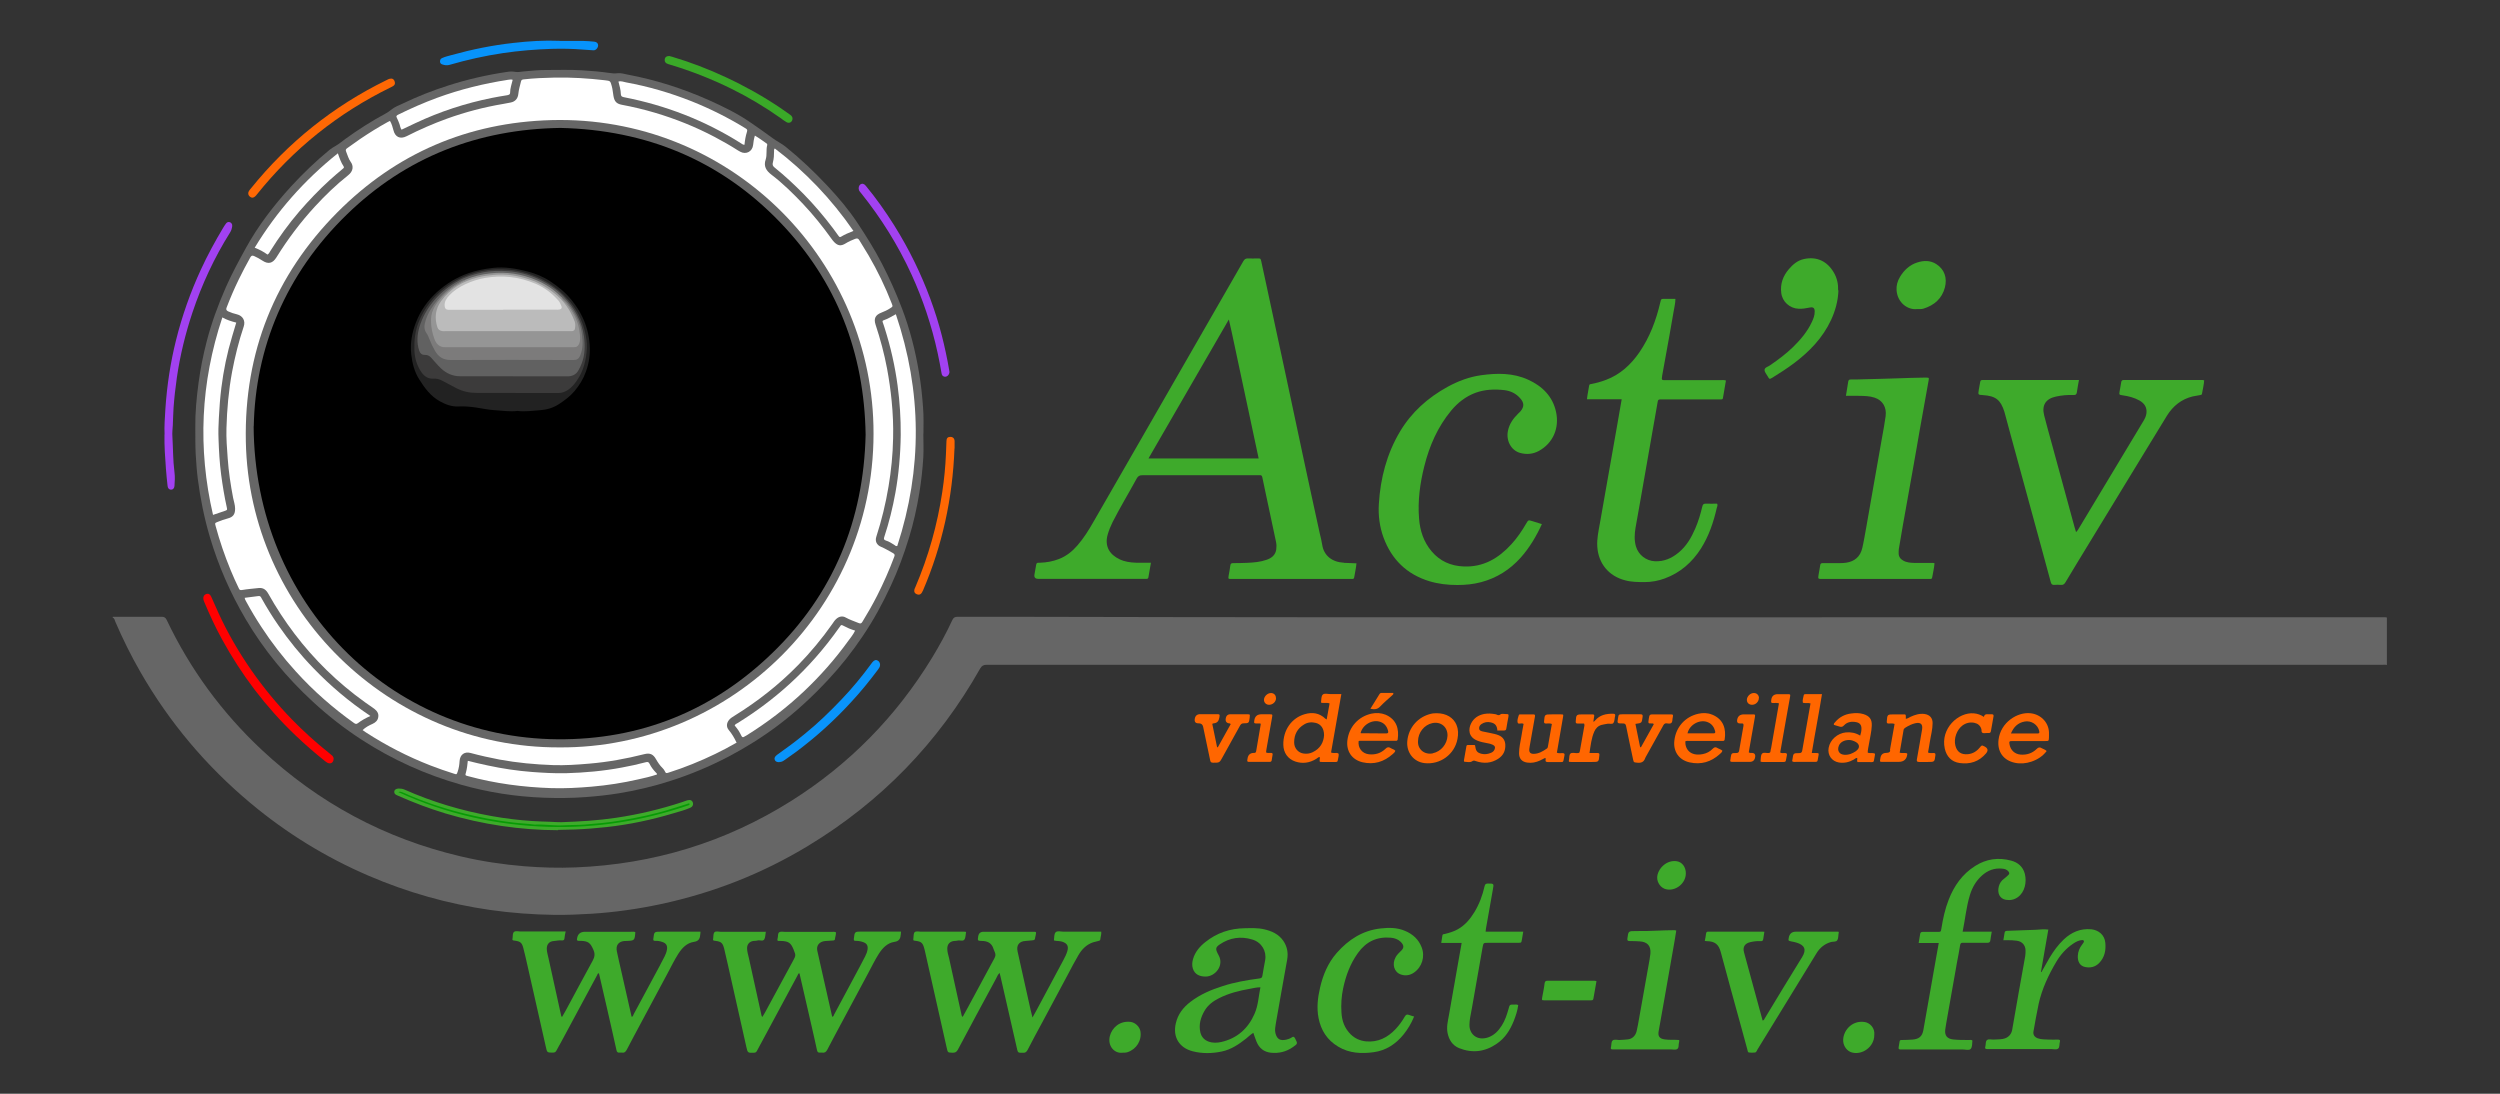 <?xml version="1.0" encoding="UTF-8"?>
<svg id="Calque_3" data-name="Calque 3" xmlns="http://www.w3.org/2000/svg" viewBox="0 0 240 105">
  <rect x="0" y="0" width="240" height="105" fill="#333333" stroke="none"/>
  <defs>
    <style>
      .cls-1 {
        fill: #fff;
      }

      .cls-2 {
        fill: #3c3b3b;
      }

      .cls-3 {
        fill: #f60;
      }

      .cls-4 {
        fill: #222;
      }

      .cls-5 {
        fill: #959595;
      }

      .cls-6 {
        fill: #3eaa2b;
      }

      .cls-7 {
        fill: #3aa928;
      }

      .cls-8 {
        fill: #ff6803;
      }

      .cls-9 {
        fill: #ff6601;
      }

      .cls-10 {
        fill: #7c7b7b;
      }

      .cls-11 {
        fill: #616161;
      }

      .cls-12 {
        fill: #0793fb;
      }

      .cls-13 {
        fill: #bbb;
      }

      .cls-14 {
        fill: #079b05;
      }

      .cls-15 {
        fill: #ff6701;
      }

      .cls-16 {
        fill: #ff6804;
      }

      .cls-17 {
        fill: #a241f1;
      }

      .cls-18 {
        fill: #666;
      }

      .cls-19 {
        fill: red;
      }

      .cls-20 {
        fill: #0994fb;
      }

      .cls-21 {
        fill: #e3e3e3;
      }
    </style>
  </defs>
  <path class="cls-18" d="M10.84,59.21c1.56,0,3.11,0,4.67,0,.25,0,.38,.07,.49,.3,2.25,4.73,5.29,8.88,9.11,12.46,5.47,5.12,11.85,8.54,19.15,10.25,2,.47,4.02,.77,6.07,.94,1.64,.13,3.29,.18,4.93,.11,7.45-.3,14.36-2.4,20.68-6.37,5.59-3.52,10.1-8.12,13.54-13.76,.71-1.17,1.37-2.37,1.94-3.61,.11-.24,.25-.32,.51-.32,1.39,.01,2.79,0,4.18,0,44.17,.11,88.34,.02,132.5,.05,.18,0,.35-.02,.53,.02v4.56c-.14-.04-.28-.02-.42-.02-44.67,0-89.33,0-134,0-.3,0-.47,.09-.62,.35-4.02,7.12-9.53,12.8-16.52,17.03-4.39,2.66-9.1,4.51-14.12,5.59-2.21,.47-4.43,.79-6.68,.93-1.16,.07-2.33,.12-3.49,.11-2.1-.03-4.2-.18-6.28-.48-4.03-.58-7.91-1.68-11.65-3.29-4.11-1.77-7.88-4.09-11.31-6.96-4.26-3.56-7.78-7.74-10.55-12.55-.91-1.58-1.72-3.21-2.44-4.89-.06-.13-.06-.31-.24-.36v-.08Z"/>
  <path class="cls-6" d="M92.74,89.48c-.05,.26-.03,.54-.16,.72-.14,.2-.45,.03-.67,.1-.09,.03-.2,.02-.3,.03-.44,.05-.68,.32-.67,.76,0,.31,.1,.6,.17,.89,.4,1.84,.81,3.67,1.21,5.5,.01,.05,.03,.1,.1,.14,.17-.32,.35-.63,.52-.95,.84-1.56,1.67-3.11,2.52-4.67,.11-.19,.14-.37,.05-.57-.05-.11-.1-.23-.14-.35-.16-.54-.56-.74-1.09-.75-.44-.01-.44-.02-.37-.45q.07-.43,.51-.43c1.58,0,3.17,0,4.75,0,.32,0,.32,0,.26,.31-.01,.06-.03,.12-.04,.18-.05,.31-.05,.31-.37,.34-.19,.02-.37,.04-.56,.05-.62,.03-.91,.41-.77,1.02,.42,1.88,.84,3.77,1.26,5.65,.05,.2,.1,.41,.17,.68,.16-.28,.29-.51,.41-.74,.85-1.59,1.71-3.18,2.56-4.78,.15-.28,.29-.56,.38-.87,.13-.48-.02-.73-.5-.89-.26-.08-.52-.05-.77-.11-.01-.03-.02-.04-.02-.05,.04-.26,0-.58,.17-.75,.17-.16,.48-.05,.74-.05,1.2,0,2.41,0,3.63,0,.03,.26-.07,.5-.09,.74-.01,.11-.09,.13-.18,.15-.17,.04-.35,.08-.51,.13-.65,.22-1.09,.68-1.42,1.25-.34,.58-.65,1.17-.96,1.76-.82,1.52-1.64,3.05-2.45,4.58-.49,.91-.99,1.82-1.46,2.74-.11,.21-.24,.3-.47,.27-.06,0-.13,0-.19,0-.2,.02-.28-.05-.33-.26-.53-2.34-1.06-4.67-1.6-7.01-.03-.12-.06-.24-.1-.39-.17,.16-.25,.37-.34,.55-1.23,2.27-2.45,4.53-3.66,6.81-.13,.24-.27,.31-.53,.3-.44-.02-.44,0-.54-.45-.7-3.12-1.41-6.25-2.11-9.37-.02-.07-.04-.15-.06-.22-.13-.5-.3-.64-.81-.7-.26-.03-.25-.03-.22-.29,.03-.19,0-.43,.12-.54,.14-.13,.39-.05,.58-.05,1.32,0,2.63,0,3.95,0,.14,0,.28-.02,.44,.04Z"/>
  <path class="cls-6" d="M54.3,89.44c-.05,.24-.1,.44-.11,.64-.02,.17-.1,.21-.25,.2-.27-.03-.53,.04-.79,.06-.42,.03-.66,.31-.66,.73,0,.32,.11,.62,.17,.93,.4,1.84,.81,3.67,1.21,5.5,0,.03,.03,.06,.08,.14,.12-.21,.24-.4,.34-.59,.87-1.61,1.73-3.23,2.61-4.83,.19-.35,.24-.65,.07-1.03-.3-.69-.5-.85-1.25-.87-.06,0-.13,0-.19,0-.11,0-.16-.07-.14-.17,0-.02,0-.05,.01-.07q.1-.63,.76-.63c1.47,0,2.94,0,4.41,0,.14,0,.28-.03,.41,.03,0,.02,.01,.03,.01,.04-.06,.76-.08,.78-.82,.81-.09,0-.18,0-.27,.01-.55,.07-.8,.43-.68,1,.13,.63,.28,1.26,.42,1.88,.32,1.43,.64,2.85,.97,4.28,0,.04,.02,.07,.03,.11,.14-.01,.14-.14,.18-.22,.83-1.53,1.65-3.07,2.48-4.61,.17-.31,.33-.63,.49-.94,.1-.2,.19-.41,.23-.64,.08-.4-.05-.64-.43-.77-.23-.08-.47-.12-.71-.11-.15,0-.18-.05-.16-.2,.08-.68,.07-.68,.76-.68h3.77c0,.09-.01,.16-.02,.23-.03,.4-.12,.68-.62,.75-.67,.1-1.13,.58-1.49,1.14-.39,.61-.7,1.26-1.04,1.89-.83,1.53-1.65,3.07-2.47,4.61-.48,.9-.97,1.8-1.44,2.71-.12,.23-.25,.32-.5,.28-.06-.01-.13,0-.19,0-.18,.02-.26-.05-.3-.24-.29-1.33-.6-2.66-.9-3.98-.26-1.13-.52-2.26-.78-3.39-.13-.02-.13,.1-.17,.16-1.16,2.16-2.32,4.32-3.48,6.47-.14,.26-.29,.5-.42,.76-.08,.15-.16,.22-.34,.22-.56,0-.57,.01-.69-.55-.6-2.66-1.2-5.31-1.8-7.97-.11-.5-.23-1.01-.36-1.51-.13-.52-.29-.65-.83-.72-.24-.03-.24-.03-.2-.27,.03-.2-.01-.45,.14-.57,.15-.12,.39-.04,.59-.04,1.32,0,2.63,0,3.95,0h.42Z"/>
  <path class="cls-6" d="M73.52,89.44c-.05,.28-.04,.55-.15,.74-.14,.23-.44,.03-.67,.11-.12,.04-.25,.02-.37,.04-.38,.06-.61,.31-.61,.7,0,.32,.1,.62,.17,.93,.4,1.85,.81,3.69,1.22,5.54,0,.03,.03,.06,.07,.13,.25-.37,.43-.75,.63-1.11,.77-1.42,1.54-2.84,2.31-4.26,.29-.53,.29-.53,.07-1.09-.26-.66-.49-.82-1.23-.84-.08,0-.15,0-.23,0-.07,0-.11-.06-.1-.13,0-.05,.02-.1,.03-.15,.05-.19-.01-.46,.16-.56,.14-.09,.37-.03,.56-.03,1.48,0,2.96,0,4.45,0,.14,0,.28-.03,.42,.04,.02,.22-.07,.42-.09,.63,0,.12-.09,.16-.21,.16-.25,.01-.5,.03-.75,.05-.54,.06-.85,.42-.74,.93,.47,2.12,.95,4.23,1.43,6.34,.14-.02,.15-.14,.19-.22,.83-1.53,1.65-3.07,2.47-4.61,.17-.32,.34-.65,.51-.98,.11-.21,.2-.44,.23-.68,.04-.33-.07-.54-.38-.66-.25-.1-.51-.14-.78-.14-.15,0-.17-.05-.16-.21,.08-.67,.07-.68,.76-.68h3.77c0,.09-.01,.17-.02,.24-.03,.4-.13,.68-.62,.75-.67,.1-1.13,.58-1.49,1.14-.39,.61-.7,1.26-1.04,1.89-.83,1.53-1.65,3.07-2.47,4.61-.48,.9-.97,1.8-1.44,2.71-.12,.23-.26,.32-.5,.28-.06,0-.13,0-.19,0-.19,.02-.26-.06-.3-.24-.16-.78-.35-1.55-.52-2.32-.39-1.68-.77-3.37-1.16-5.05-.13-.01-.13,.1-.17,.17-1.16,2.16-2.32,4.32-3.48,6.47-.14,.27-.3,.53-.43,.8-.07,.13-.15,.18-.29,.18-.59,.02-.6,.03-.73-.55-.6-2.66-1.2-5.31-1.79-7.97-.11-.49-.22-.98-.34-1.47-.14-.55-.29-.68-.85-.75-.24-.03-.24-.03-.2-.27,.03-.2-.01-.45,.14-.57,.13-.11,.37-.03,.56-.03,1.33,0,2.66,0,3.99,0,.13,0,.25,0,.42,0Z"/>
  <path class="cls-6" d="M188.4,89.44h2.81c-.05,.28-.1,.54-.13,.8-.02,.21-.11,.27-.32,.27-.7-.01-1.39,0-2.09,0-.08,0-.15,0-.23,0-.17-.02-.24,.05-.27,.23-.08,.54-.19,1.07-.29,1.6-.35,1.96-.7,3.92-1.04,5.88-.04,.21-.07,.42-.1,.64-.06,.57,.2,.87,.78,.93,.49,.05,.98,.05,1.48,.05,.11,0,.23-.03,.33,.03,0,.02,.02,.03,.02,.04-.03,.27,0,.61-.17,.79-.16,.16-.48,.05-.73,.05-1.91,0-3.82,0-5.73,0-.09,0-.18,0-.27,0-.15,0-.21-.06-.18-.21,.03-.19,.06-.37,.09-.56,.02-.14,.12-.14,.22-.14,.34,0,.68-.02,1.02-.04,.62-.05,.93-.3,1.04-.9,.43-2.42,.86-4.84,1.28-7.25,.06-.36,.13-.72,.2-1.12h-1.93c.05-.3,.1-.57,.14-.84,.02-.18,.1-.23,.27-.23,.47,0,.94,0,1.41,0,.3,0,.31,0,.36-.3,.15-.95,.35-1.88,.7-2.78,.52-1.34,1.31-2.47,2.55-3.25,1.07-.68,2.24-.84,3.45-.51,.65,.17,1.13,.58,1.31,1.25,.21,.82,0,1.78-.67,2.26-.35,.25-.74,.32-1.15,.25-.57-.1-.85-.62-.67-1.3,.08-.3,.25-.55,.51-.73,.14-.1,.27-.23,.4-.35,.12-.1,.11-.21,.02-.33-.15-.2-.37-.26-.6-.28-.75-.08-1.39,.16-1.95,.66-.57,.51-.94,1.15-1.16,1.88-.35,1.14-.45,2.32-.7,3.53Z"/>
  <path class="cls-6" d="M192.32,90.28c.05-.28,.09-.5,.12-.73,.02-.14,.09-.18,.23-.19,.92-.03,1.84-.06,2.76-.1,.39-.02,.78-.08,1.21-.02-.24,1.36-.48,2.72-.71,4.07,.02,0,.04,0,.05,.01,.27-.47,.52-.94,.8-1.41,.38-.63,.81-1.22,1.35-1.73,.74-.69,1.59-1.06,2.62-.97,.7,.07,1.29,.53,1.36,1.29,.07,.73-.06,1.4-.59,1.95-.38,.39-.87,.49-1.36,.38-.49-.1-.72-.52-.69-1.08,.02-.4,.17-.76,.42-1.08,.04-.05,.07-.11,.11-.15,.05-.06,.08-.14,.04-.21-.04-.07-.13-.07-.2-.06-.31,.03-.58,.18-.83,.35-.67,.45-1.2,1.05-1.61,1.74-.75,1.27-1.37,2.59-1.69,4.03-.19,.88-.34,1.78-.5,2.67-.05,.29,.11,.53,.42,.64,.34,.12,.7,.1,1.05,.12,.29,.02,.58,0,.87,0,.15,0,.25,.03,.2,.21-.07,.22,0,.5-.16,.65-.17,.14-.44,.05-.66,.05-1.96,0-3.93,0-5.89,0-.09,0-.18,0-.27,0-.17,0-.24-.06-.18-.23,.07-.21-.01-.5,.17-.64,.16-.12,.42-.03,.63-.04,.29-.02,.58-.01,.87-.06,.55-.09,.84-.47,.91-.88,.4-2.36,.83-4.71,1.25-7.07,.03-.2,.04-.4,.03-.6-.03-.49-.36-.82-.84-.88-.31-.04-.63-.06-.94-.05-.1,0-.2,0-.33,0Z"/>
  <path class="cls-6" d="M163.66,90.33c.05-.26,.1-.48,.12-.7,.02-.15,.09-.2,.22-.19,.04,0,.08,0,.11,0,1.7,0,3.39,0,5.09,0,.05,0,.1,0,.18,.01-.04,.24-.08,.47-.11,.7-.02,.16-.1,.21-.25,.2-.34-.02-.68,.02-1.01,.1-.52,.13-.73,.47-.58,.99,.59,2.18,1.19,4.35,1.78,6.53,.14-.01,.16-.13,.21-.21,1.19-1.97,2.38-3.94,3.59-5.89,.44-.71,.23-1.15-.55-1.38-.16-.05-.32-.08-.48-.11-.31-.07-.31-.07-.26-.35q.1-.59,.69-.59h4.08c.06,.08,.02,.14,.01,.2-.03,.21-.02,.46-.12,.62-.11,.18-.39,.12-.59,.17-.62,.17-1.08,.55-1.41,1.09-.98,1.59-1.95,3.19-2.93,4.78-.9,1.48-1.81,2.95-2.72,4.43-.07,.11-.11,.29-.25,.31-.18,.03-.38,.02-.57,0-.14-.02-.13-.17-.16-.27-.19-.68-.37-1.36-.56-2.05-.67-2.44-1.35-4.89-2-7.33-.2-.73-.55-1.03-1.36-1.04-.05,0-.1-.01-.19-.02Z"/>
  <path class="cls-6" d="M142.61,89.44h3.62c-.05,.28-.09,.53-.13,.78-.05,.28-.05,.28-.33,.29-.97,0-1.95,0-2.92,0-.44,0-.44,0-.52,.43-.29,1.65-.58,3.3-.87,4.95-.11,.61-.21,1.22-.33,1.82-.04,.21-.05,.43-.06,.64-.04,.89,.7,1.61,1.79,1.24,.58-.2,.98-.62,1.3-1.12,.32-.49,.5-1.05,.66-1.61,.11-.42,.11-.43,.54-.42,.12,0,.25-.03,.39,.05-.07,.54-.24,1.05-.44,1.55-.35,.86-.83,1.62-1.61,2.15-1.13,.79-2.35,.94-3.63,.43-.63-.26-.96-.78-1.1-1.44-.12-.58,.02-1.13,.12-1.68,.29-1.69,.59-3.37,.89-5.06,.11-.63,.23-1.26,.34-1.92h-1.96c.04-.26,.07-.49,.11-.72,.02-.14,.15-.12,.24-.14,.43-.11,.85-.23,1.24-.45,.69-.39,1.18-.97,1.59-1.64,.47-.77,.78-1.61,.98-2.49,.05-.2,.12-.26,.32-.26,.58,0,.58,0,.48,.55-.22,1.26-.45,2.53-.67,3.79-.01,.08-.02,.17-.03,.29Z"/>
  <path class="cls-6" d="M135.75,97.6c-.26,.64-.6,1.2-1.01,1.71-.74,.92-1.69,1.54-2.86,1.7-1.18,.16-2.35,.11-3.41-.53-1.06-.63-1.66-1.57-1.89-2.75-.19-.98-.08-1.96,.15-2.93,.28-1.22,.76-2.36,1.59-3.31,1.13-1.29,2.5-2.17,4.23-2.36,.79-.09,1.59-.09,2.35,.24,.73,.31,1.28,.81,1.57,1.55,.36,.9,.05,1.91-.73,2.45-.39,.27-.83,.33-1.26,.18-.66-.23-.87-1-.49-1.68,.13-.22,.31-.4,.49-.57,.27-.25,.38-.5-.03-.9-.26-.24-.58-.35-.93-.38-1.34-.12-2.38,.38-3.16,1.47-.74,1.03-1.16,2.17-1.42,3.4-.16,.76-.21,1.53-.16,2.3,.04,.8,.3,1.53,.89,2.11,.41,.4,.9,.61,1.45,.67,1.15,.11,2.07-.35,2.84-1.16,.35-.37,.65-.78,.9-1.22,.1-.17,.2-.24,.4-.16,.15,.06,.31,.1,.51,.16Z"/>
  <path class="cls-6" d="M161.2,99.84c.02,.11,0,.18-.02,.26-.06,.2,.02,.48-.16,.6-.17,.12-.42,.04-.63,.04-1.77,0-3.54,0-5.31,0-.1,0-.2,0-.3,0-.11,0-.16-.06-.14-.17,0-.02,.02-.05,.02-.07,.05-.21,0-.47,.15-.61,.16-.14,.41-.05,.63-.05,.28,0,.55-.04,.83-.06,.42-.04,.74-.34,.85-.8,.09-.39,.16-.79,.23-1.19,.3-1.69,.6-3.37,.9-5.06,.07-.4,.15-.79,.19-1.19,.06-.75-.3-1.13-1.05-1.17-.32-.02-.63-.03-.95-.03-.2,0-.23-.07-.21-.25,.09-.71,.09-.71,.81-.71,.71,0,1.42,0,2.12-.04,.49-.03,.98-.03,1.48-.04,.09,0,.18-.01,.28,.04-.05,.33-.11,.66-.16,.99-.33,1.86-.65,3.72-.98,5.58-.18,1.03-.36,2.06-.55,3.09-.09,.48,.09,.71,.56,.78,.46,.07,.93,.02,1.42,.06Z"/>
  <path class="cls-3" d="M182.36,72.25c.25,.09,.5-.01,.72,.07,0,.03,.02,.06,.02,.08q-.08,.74-.83,.74c-.52,0-1.04,0-1.56,0-.25,0-.25-.01-.21-.26,0-.04,.01-.07,.02-.11q.07-.48,.54-.49t.38-.31c.15-.82,.29-1.64,.44-2.47-.19-.08-.38-.04-.56-.04-.15,0-.2-.05-.19-.2,.05-.68,.05-.68,.73-.68,.28,0,.56,0,.84,0,.26,0,.26,0,.26,.27,0,.05,0,.1,0,.16,.19-.03,.32-.14,.46-.2,.42-.19,.85-.33,1.32-.27,.51,.07,.8,.38,.79,.89,0,.6-.17,1.17-.26,1.76-.05,.35-.12,.7-.18,1.05,.18,.09,.36,.04,.53,.05,.13,0,.2,.03,.18,.2-.08,.66-.07,.66-.74,.66-.28,0-.56,0-.83,0-.2,0-.24-.08-.21-.25,.09-.51,.18-1.02,.27-1.53,.08-.45,.16-.89,.23-1.34,.08-.52-.14-.71-.65-.6-.35,.08-.66,.24-.96,.43-.09,.06-.16,.12-.17,.23-.02,.14-.05,.27-.07,.41-.1,.58-.2,1.16-.3,1.75Z"/>
  <path class="cls-3" d="M146.27,69.5c-.07-.03-.08-.03-.09-.04-.16-.05-.43,.09-.48-.08-.07-.23,.03-.49,.11-.73,.02-.06,.07-.07,.12-.07,.43,0,.86,0,1.29,0,.17,0,.15,.12,.13,.24-.15,.85-.3,1.69-.45,2.54-.03,.19-.07,.37-.09,.56-.03,.3,.11,.45,.41,.45,.49,0,.89-.24,1.28-.51,.07-.05,.09-.12,.1-.19,.12-.72,.25-1.44,.38-2.17-.2-.08-.39-.04-.57-.04-.15,0-.19-.06-.18-.21,.06-.67,.05-.67,.74-.67,.29,0,.58,0,.87,0,.24,0,.26,.01,.21,.27-.14,.81-.28,1.62-.42,2.43-.06,.32-.11,.65-.17,.98,.18,.08,.36,.04,.53,.04,.16,0,.24,.05,.2,.22-.17,.75,.03,.63-.73,.64-.28,0-.56,0-.83,0-.18,0-.3-.03-.25-.25,.01-.04,.02-.1-.04-.15-.16,.08-.33,.17-.5,.25-.39,.18-.79,.26-1.22,.2-.51-.07-.79-.38-.79-.89,0-.55,.13-1.08,.22-1.61,.06-.4,.14-.79,.21-1.19Z"/>
  <path class="cls-3" d="M143.75,70.15c-.03-.48-.2-.7-.63-.8-.32-.08-.63-.02-.9,.16-.16,.11-.24,.26-.22,.45,.03,.19,.19,.22,.33,.26,.37,.08,.74,.14,1.11,.23,.16,.04,.32,.08,.47,.15,.38,.17,.58,.48,.6,.89,.03,.58-.2,1.04-.68,1.35-.67,.44-1.4,.48-2.14,.23-.14-.04-.21-.1-.38,.02-.17,.13-.46,.05-.7,.04-.07,0-.08-.08-.07-.15,.08-.44,.15-.87,.23-1.31,.01-.08,.04-.15,.14-.15,.2,0,.4,0,.61,0,.1,0,.1,.08,.11,.16,.06,.43,.2,.59,.62,.69,.31,.07,.6,.02,.89-.1,.14-.06,.26-.15,.33-.3,.1-.21,.05-.37-.16-.47-.16-.08-.33-.12-.51-.15-.32-.06-.65-.12-.95-.24-.91-.35-.9-1.12-.62-1.67,.26-.51,.7-.79,1.25-.9,.17-.03,.35-.04,.53-.04,.18,0,.35,.04,.53,.06,.17,.01,.3,.2,.51,.02,.11-.09,.34-.03,.52-.03,.26,0,.27,.02,.24,.26-.06,.37-.15,.74-.2,1.12-.02,.17-.1,.2-.25,.2-.19,0-.38,0-.59,0Z"/>
  <path class="cls-3" d="M116.38,69.5c.15,.75,.31,1.49,.46,2.23,.02,0,.05,0,.07,.01,.42-.74,.83-1.49,1.24-2.23-.05-.03-.07-.06-.09-.06q-.46-.03-.39-.47t.5-.41c.52,0,1.04,0,1.56,0,.27,0,.27,0,.24,.28,0,.01,0,.03,0,.04-.07,.53-.07,.54-.6,.55-.19,0-.26,.11-.34,.24-.56,1.01-1.12,2.01-1.67,3.02-.29,.53-.29,.52-.9,.52-.2,0-.26-.07-.29-.26-.22-1.06-.45-2.13-.67-3.19q-.07-.33-.41-.33s-.03,0-.04,0q-.43,0-.35-.45,.08-.43,.52-.43c.53,0,1.06,0,1.59,0,.29,0,.3,.02,.25,.31,0,.04-.02,.07-.03,.11q-.08,.43-.53,.46s-.05,.02-.11,.04Z"/>
  <path class="cls-3" d="M157,69.49c.15,.76,.3,1.5,.45,2.23,.03,0,.05,.01,.08,.02,.41-.74,.83-1.48,1.23-2.21-.04-.09-.1-.08-.14-.08-.4,0-.41,.04-.34-.43,.07-.45,.08-.44,.55-.44,.51,0,1.01,0,1.52,0,.27,0,.28,.02,.24,.28,0,.02-.01,.05-.02,.07-.03,.16,0,.36-.12,.47-.12,.11-.32,.05-.47,.04-.22-.01-.27,.14-.35,.28-.55,.98-1.09,1.97-1.64,2.95-.02,.03-.04,.07-.05,.1-.12,.37-.37,.49-.75,.45-.34-.04-.35-.01-.42-.34-.22-1.05-.45-2.1-.66-3.15-.04-.22-.12-.29-.34-.28-.53,0-.53,0-.44-.52,.06-.35,.06-.35,.43-.36,.57,0,1.14,0,1.71,0,.17,0,.25,.03,.22,.24-.08,.6-.07,.6-.67,.68Z"/>
  <path class="cls-3" d="M190.46,68.81c.05-.24,.22-.26,.41-.24,.11,0,.23,0,.34,0,.13,0,.19,.05,.17,.19-.09,.47-.17,.94-.25,1.42-.02,.13-.08,.2-.23,.19-.06,0-.13,0-.19,0-.14,0-.29,.05-.41-.03-.11-.07-.05-.23-.09-.35-.1-.34-.34-.53-.67-.6-.4-.08-.78,0-1.12,.24-.57,.41-.88,1.28-.7,1.96,.15,.58,.54,.88,1.22,.81,.46-.05,.83-.28,1.12-.64,.19-.23,.19-.23,.44-.11q.52,.26,.15,.69c-.67,.78-1.53,1.05-2.52,.91-.79-.11-1.26-.63-1.43-1.38-.43-1.95,1.31-3.52,2.79-3.39,.35,.03,.66,.14,.98,.35Z"/>
  <path class="cls-6" d="M153.26,94.2c-.1,.56-.2,1.1-.29,1.65-.02,.14-.09,.19-.22,.18-.37,0-.73,0-1.1,0-1.12,0-2.25,0-3.37,0-.27,0-.27,0-.23-.28,.08-.45,.18-.89,.23-1.34,.03-.23,.13-.26,.32-.26,.21,0,.43,0,.64,0,1.2,0,2.4,0,3.6,0,.12,0,.25-.02,.42,.04Z"/>
  <path class="cls-9" d="M152.61,72.29c.27,0,.51,0,.75,0,.15,0,.2,.05,.18,.2-.06,.66-.05,.66-.72,.66-.66,0-1.32,0-1.97,0-.26,0-.27-.01-.22-.25,.04-.19-.01-.45,.15-.57,.14-.1,.37-.03,.56-.03,.28,0,.29,0,.34-.27,.14-.78,.28-1.57,.42-2.35,.01-.06,.02-.12-.03-.22-.19,0-.41,0-.62,0-.15,0-.19-.06-.18-.21,.04-.65,.06-.67,.7-.67,.3,0,.61,0,.91,0,.13,0,.19,.05,.16,.18-.03,.17-.05,.35-.08,.52,.09,0,.12-.06,.16-.1,.46-.55,1.07-.67,1.74-.66,.17,0,.23,.06,.19,.23,0,.02-.01,.05-.02,.07-.04,.2-.03,.43-.14,.58-.12,.17-.38,.04-.57,.08-.18,.04-.38,.06-.56,.11-.34,.09-.57,.32-.71,.64-.28,.64-.35,1.33-.46,2.06Z"/>
  <path class="cls-3" d="M169.01,73.11c0-.07,0-.1,.01-.14,.03-.21,0-.47,.14-.62,.13-.15,.38-.05,.58-.06,.13,0,.22-.03,.23-.18,0-.1,.04-.2,.06-.3,.25-1.43,.5-2.86,.75-4.29-.2-.06-.39-.03-.58-.03-.13,0-.19-.04-.17-.18,0-.04,0-.08,.01-.11q.06-.56,.63-.56c.3,0,.61,0,.91,0,.3,0,.31,.01,.26,.29-.13,.75-.27,1.49-.4,2.24-.18,1.02-.36,2.04-.54,3.07,.14,.09,.3,.05,.44,.05,.16,0,.24,.05,.2,.22-.17,.74,.04,.63-.73,.64-.47,0-.94,0-1.4,0-.12,0-.25,.02-.4-.04Z"/>
  <path class="cls-3" d="M173.94,72.29c.17,0,.3,0,.42,0,.23,0,.26,.02,.22,.23-.16,.7,.05,.62-.7,.62-.48,0-.96,0-1.44,0-.12,0-.25,.03-.37-.04-.04-.08,0-.15,.01-.22,.08-.57,.08-.58,.64-.58,.21,0,.27-.09,.3-.28,.26-1.49,.53-2.98,.79-4.49-.24-.08-.48,0-.73-.06-.07-.26,.04-.49,.08-.73,.01-.1,.11-.1,.18-.1,.5,0,1.01,0,1.57,0-.3,1.89-.67,3.75-.98,5.65Z"/>
  <path class="cls-6" d="M107.76,101.06c-.78,.1-1.46-.66-1.21-1.61,.19-.74,.9-1.47,1.97-1.35,.45,.05,.88,.45,.96,.9,.15,.88-.38,1.73-1.24,2.01-.16,.05-.32,.05-.49,.05Z"/>
  <path class="cls-6" d="M179.93,99.38c0,1.08-1.11,1.93-2.14,1.66-.45-.12-.8-.57-.84-1.06-.08-.96,.8-2.08,2.09-1.86,.46,.08,.98,.56,.89,1.26Z"/>
  <path class="cls-15" d="M121,69.45c-.14,0-.28,0-.43,0-.13,0-.2-.04-.17-.18,0-.02,0-.05,.01-.08q.07-.62,.69-.62c.25,0,.51,0,.76,0,.3,0,.31,.01,.26,.29-.18,1.02-.36,2.04-.54,3.06-.02,.1-.02,.2-.04,.31,.16,.09,.32,.04,.48,.05,.11,0,.17,.05,.15,.16-.03,.19-.06,.37-.09,.56-.02,.11-.1,.14-.19,.14-.67,0-1.34,0-2.01,0-.11,0-.16-.05-.14-.17,.01-.06,.02-.12,.03-.19q.09-.48,.57-.5c.11,0,.22,.01,.25-.16,.14-.86,.3-1.72,.44-2.58,0-.02-.01-.04-.03-.1Z"/>
  <path class="cls-9" d="M167.89,72.23c.11,.07,.19,.05,.27,.05q.41,0,.33,.43t-.52,.43c-.52,0-1.04,0-1.55,0-.35,0-.35,0-.28-.36,0-.01,0-.02,0-.04,.08-.44,.08-.45,.53-.45,.19,0,.26-.06,.29-.24,.13-.78,.27-1.57,.41-2.35,.03-.17,0-.27-.2-.25-.05,0-.1,0-.15,0q-.29,0-.26-.3,.07-.57,.66-.57c.28,0,.56,0,.83,0,.25,0,.26,.02,.22,.27-.18,1.01-.36,2.01-.53,3.02-.02,.12-.04,.25-.06,.37Z"/>
  <path class="cls-6" d="M161.84,83.85c0,.95-.97,1.73-1.89,1.52-.5-.11-.88-.63-.86-1.15,.03-.76,.84-1.7,1.89-1.54,.51,.08,.87,.57,.86,1.17Z"/>
  <path class="cls-8" d="M131.56,68.04c.31-.49,.58-.94,.86-1.39,.05-.08,.11-.13,.21-.13,.37,0,.75,0,1.12,0,.05,.14-.05,.18-.11,.24-.38,.35-.78,.68-1.14,1.06-.26,.28-.55,.31-.95,.22Z"/>
  <path class="cls-8" d="M122.5,67.02c0,.35-.31,.64-.67,.64-.29,0-.5-.22-.49-.5,.02-.33,.36-.64,.69-.63,.28,.01,.47,.22,.46,.49Z"/>
  <path class="cls-8" d="M168.85,67.01c0,.35-.3,.65-.65,.65-.3,0-.51-.2-.5-.49,.01-.33,.34-.65,.68-.64,.28,0,.48,.21,.48,.48Z"/>
  <path class="cls-18" d="M88.64,41.63c0,.75,.04,1.49,0,2.24-.07,1.14-.19,2.28-.38,3.42-.24,1.47-.56,2.92-1,4.35-.48,1.56-1.04,3.09-1.73,4.57-.78,1.69-1.67,3.32-2.71,4.86-1,1.49-2.11,2.9-3.34,4.21-1.49,1.6-3.08,3.07-4.82,4.38-1.49,1.12-3.06,2.1-4.71,2.97-1.82,.95-3.7,1.74-5.66,2.36-1.6,.51-3.24,.9-4.9,1.17-1.05,.17-2.1,.28-3.16,.36-1.34,.1-2.68,.11-4.02,.06-2.7-.1-5.35-.51-7.95-1.25-3.39-.96-6.57-2.39-9.53-4.31-1.67-1.08-3.23-2.3-4.69-3.65-2.54-2.34-4.71-4.97-6.46-7.94-1.46-2.48-2.61-5.1-3.43-7.87-.54-1.83-.92-3.69-1.16-5.58-.1-.77-.15-1.56-.2-2.34-.05-.86-.03-1.72-.04-2.58-.02-1.44,.12-2.87,.31-4.3,.18-1.34,.44-2.66,.78-3.97,.46-1.79,1.1-3.52,1.84-5.21,.57-1.3,1.25-2.54,1.93-3.78,1.19-2.16,2.68-4.09,4.34-5.91,1.15-1.25,2.37-2.42,3.68-3.5,.19-.15,.39-.27,.6-.39,.33-.19,.62-.44,.92-.66,1.23-.89,2.51-1.71,3.85-2.43,.21-.11,.4-.25,.59-.4,.3-.25,.68-.38,1.03-.55,1.44-.69,2.92-1.28,4.44-1.76,1.84-.59,3.73-1.02,5.64-1.3,.25-.04,.5-.05,.76,0,.26,.05,.53-.02,.79-.04,.72-.07,1.43-.14,2.15-.14,1.16,0,2.33-.04,3.49,.03,.87,.05,1.74,.13,2.6,.25,.26,.04,.52,.07,.79,.03,.33-.04,.65,.07,.97,.13,2.72,.51,5.33,1.35,7.86,2.48,1.36,.61,2.71,1.27,3.94,2.12,.71,.49,1.43,.99,2.13,1.51,.39,.29,.84,.5,1.23,.81,1.45,1.17,2.8,2.45,4.07,3.81,1.03,1.1,2,2.25,2.83,3.5,.84,1.27,1.66,2.57,2.36,3.93,.72,1.39,1.36,2.82,1.92,4.29,.76,1.99,1.28,4.04,1.63,6.13,.19,1.11,.31,2.22,.39,3.34,.07,.86,.05,1.72,.04,2.58Z"/>
  <path class="cls-6" d="M199.58,36.48c-.08,.44-.15,.81-.2,1.18-.03,.21-.12,.27-.32,.26-.57-.02-1.14,.03-1.69,.15-.98,.21-1.38,.83-1.13,1.81,.22,.89,.48,1.78,.72,2.67,.73,2.68,1.46,5.35,2.19,8.03,.04,.16,.09,.31,.15,.5,.14-.12,.21-.26,.29-.39,2.07-3.43,4.13-6.86,6.19-10.29,.14-.23,.25-.47,.28-.74,.06-.56-.2-.94-.67-1.21-.5-.28-1.05-.42-1.62-.5-.33-.05-.34-.05-.29-.37,.05-.29,.11-.57,.15-.86,.02-.17,.09-.25,.27-.24,.05,0,.1,0,.15,0,2.41,0,4.81,0,7.22,0,.1,0,.2-.02,.33,.04-.03,.42-.13,.85-.21,1.28-.02,.12-.11,.11-.2,.13-.24,.04-.47,.08-.71,.13-1.07,.27-1.87,.91-2.45,1.84-.78,1.26-1.54,2.52-2.31,3.78-1.75,2.87-3.5,5.74-5.25,8.61-.73,1.2-1.46,2.39-2.18,3.6-.11,.19-.23,.28-.45,.26-.2-.02-.41-.02-.61,0-.23,.02-.31-.08-.36-.28-.3-1.13-.61-2.26-.92-3.39-.98-3.58-1.96-7.15-2.93-10.73-.2-.72-.39-1.44-.58-2.15,0-.02-.01-.05-.02-.07-.36-1.14-.83-1.52-2.05-1.6-.48-.03-.48-.02-.41-.49,.04-.26,.1-.52,.14-.78,.02-.12,.08-.18,.2-.18,.08,0,.15,0,.23,0,2.89,0,5.77,0,8.66,0h.41Z"/>
  <path class="cls-6" d="M155.67,38.33h-3.32c.04-.47,.15-.89,.21-1.32,.02-.14,.13-.13,.23-.15,.47-.09,.93-.22,1.38-.39,1.36-.51,2.38-1.45,3.2-2.63,1.01-1.47,1.62-3.1,2.02-4.82,.08-.33,.08-.33,.41-.33,.34,0,.68,0,1.04,0,0,.45-.12,.85-.18,1.26-.25,1.5-.53,3-.8,4.5-.1,.53-.2,1.07-.29,1.6-.01,.07-.02,.15-.03,.23-.02,.13,.02,.22,.18,.21,.09,0,.18,0,.27,0,1.75,0,3.49,0,5.24,0,.14,0,.28-.02,.46,.04-.1,.56-.2,1.12-.29,1.69-.02,.1-.07,.12-.16,.12-.1,0-.2,0-.3,0-1.79,0-3.57,0-5.36,0-.41,0-.41,0-.47,.39-.27,1.54-.54,3.08-.81,4.61-.29,1.64-.57,3.28-.86,4.91-.14,.81-.29,1.61-.43,2.42-.1,.6-.13,1.2,.04,1.79,.24,.81,.97,1.38,1.82,1.42,.87,.04,1.6-.28,2.26-.82,.76-.62,1.23-1.43,1.61-2.31,.3-.69,.51-1.4,.68-2.12,.05-.22,.14-.29,.36-.28,.35,.02,.71,0,1.06,0,.09,.16,0,.29-.03,.41-.31,1.37-.76,2.7-1.52,3.9-.85,1.33-1.98,2.32-3.47,2.87-.62,.23-1.26,.35-1.93,.35-.63,0-1.26,0-1.88-.17-1.57-.4-2.57-1.62-2.67-3.23-.05-.77,.12-1.51,.25-2.25,.24-1.4,.5-2.8,.74-4.2,.29-1.62,.57-3.25,.86-4.87,.16-.93,.32-1.86,.49-2.82Z"/>
  <path class="cls-6" d="M148.03,50.29c-.55,1.21-1.19,2.28-2.04,3.24-1.04,1.16-2.3,1.96-3.81,2.36-.75,.2-1.51,.27-2.29,.27-.9,0-1.79-.1-2.66-.36-2.17-.66-3.63-2.08-4.41-4.19-.38-1.04-.52-2.14-.45-3.24,.15-2.46,.76-4.81,2.03-6.94,1.11-1.86,2.67-3.25,4.56-4.29,1.02-.56,2.09-.96,3.24-1.12,1.53-.21,3.06-.23,4.5,.43,1.35,.61,2.36,1.6,2.68,3.09,.34,1.57-.3,3.01-1.65,3.75-.57,.31-1.18,.36-1.8,.19-.86-.24-1.36-1.17-1.17-2.11,.13-.67,.51-1.2,.99-1.67,.08-.08,.17-.15,.24-.24,.34-.43,.33-.79-.04-1.21-.41-.48-.94-.73-1.55-.8-.92-.1-1.84-.07-2.73,.25-.95,.35-1.72,.95-2.36,1.72-1.29,1.56-2.08,3.36-2.57,5.31-.42,1.66-.65,3.35-.51,5.06,.09,1.16,.44,2.23,1.2,3.13,.8,.95,1.84,1.41,3.08,1.46,1.91,.08,3.35-.79,4.58-2.13,.56-.61,1.02-1.29,1.43-2,.2-.34,.2-.34,.59-.22,.29,.09,.58,.18,.9,.28Z"/>
  <path class="cls-6" d="M185.71,54.1c-.03,.44-.15,.88-.22,1.33-.02,.1-.06,.16-.18,.15-.08,0-.15,0-.23,0-3.38,0-6.76,0-10.14,0-.41,0-.42,0-.36-.39,.05-.31,.12-.62,.16-.93,.02-.17,.1-.2,.25-.2,.51,0,1.01,0,1.52,0,.24,0,.48,0,.72-.04,.82-.12,1.36-.59,1.55-1.41,.15-.64,.25-1.29,.37-1.93,.22-1.22,.42-2.43,.64-3.65,.29-1.66,.59-3.32,.88-4.99,.12-.69,.26-1.39,.35-2.09,.11-.85-.28-1.52-1.07-1.78-.49-.16-1-.16-1.5-.17-.4-.01-.81,0-1.24,0,.08-.48,.15-.92,.22-1.37,.02-.14,.1-.21,.26-.2,.4,0,.81,0,1.21-.02,1.09-.04,2.17-.04,3.26-.09,.85-.03,1.69-.06,2.54-.07,.08,0,.15,0,.23,0,.25,0,.26,.02,.22,.26-.29,1.64-.59,3.27-.88,4.91-.21,1.2-.41,2.41-.63,3.61-.32,1.81-.65,3.62-.97,5.43-.13,.74-.26,1.49-.38,2.23-.02,.14-.02,.28-.02,.42,0,.32,.16,.55,.43,.7,.34,.2,.72,.22,1.1,.23,.53,0,1.06,0,1.6,0,.1,0,.2-.02,.32,.04Z"/>
  <path class="cls-6" d="M176.49,27.88c-.04,1-.29,1.94-.71,2.84-.8,1.72-2.07,3.03-3.57,4.16-.66,.49-1.35,.94-2.05,1.37-.28,.17-.3,.17-.46-.12-.12-.21-.32-.43-.3-.64,.02-.22,.35-.29,.54-.43,.77-.53,1.52-1.09,2.19-1.74,.72-.71,1.38-1.48,1.81-2.41,.15-.32,.28-.65,.27-1.01,0-.32-.13-.44-.45-.38-.36,.07-.72,.14-1.09,.12-.85-.03-1.57-.67-1.67-1.52-.11-.87,.17-1.62,.72-2.27,.39-.46,.85-.85,1.45-.98,1.21-.27,2.23,.18,2.88,1.3,.31,.53,.43,1.1,.41,1.71Z"/>
  <path class="cls-17" d="M15.8,41.71c-.04-.8,.03-1.65,.08-2.49,.15-2.22,.48-4.41,1.02-6.57,.58-2.33,1.38-4.59,2.39-6.78,.63-1.37,1.35-2.69,2.12-3.98,.08-.14,.18-.28,.27-.41,.09-.13,.22-.21,.39-.15,.16,.06,.25,.21,.22,.4-.03,.21-.09,.42-.21,.6-1.51,2.41-2.7,4.97-3.6,7.66-.68,2.04-1.19,4.12-1.5,6.25-.14,.97-.25,1.95-.32,2.93-.04,.56-.04,1.11-.07,1.66-.02,.35-.07,.71-.04,1.06,.07,1.14,.05,2.29,.2,3.44,.06,.44,.03,.88,0,1.33-.02,.22-.15,.35-.33,.35-.17,0-.31-.13-.33-.35-.06-.55-.12-1.1-.16-1.66-.08-1.08-.16-2.16-.14-3.3Z"/>
  <path class="cls-6" d="M53.58,79.7c-3.61-.01-7.25-.54-10.82-1.61-1.59-.48-3.13-1.07-4.64-1.74-.17-.07-.29-.17-.27-.36,.01-.17,.16-.27,.39-.29,.2,0,.39,.01,.59,.1,2.68,1.19,5.47,2.02,8.35,2.54,1.3,.23,2.62,.4,3.94,.48,.57,.04,1.13,.05,1.7,.07,.35,.01,.7,.05,1.06,.04,1.75-.06,3.5-.16,5.24-.42,2.18-.32,4.31-.83,6.4-1.52,.16-.05,.31-.12,.46-.16,.28-.08,.46,0,.53,.21,.07,.21-.02,.41-.26,.51-.5,.22-1.03,.36-1.55,.51-2.12,.64-4.28,1.1-6.48,1.34-1,.11-2.01,.19-3.02,.23-.51,.02-1.01,.03-1.63,.04Z"/>
  <path class="cls-19" d="M32.02,72.88c0,.32-.28,.5-.58,.35-.11-.06-.21-.14-.31-.22-.96-.77-1.88-1.57-2.77-2.42-2.84-2.71-5.18-5.8-7.06-9.24-.63-1.15-1.18-2.34-1.69-3.56-.04-.09-.07-.19-.09-.29-.03-.24,.09-.42,.29-.48,.2-.06,.36,.02,.47,.27,.24,.53,.47,1.06,.71,1.59,.88,1.91,1.93,3.72,3.13,5.45,1.17,1.68,2.47,3.26,3.9,4.73,1.1,1.13,2.27,2.19,3.51,3.18,.12,.09,.23,.19,.35,.29,.1,.09,.15,.2,.15,.33Z"/>
  <path class="cls-6" d="M184.04,29.67c-.87,.11-1.89-.59-1.97-1.82-.03-.44,.09-.88,.33-1.27,.39-.65,.93-1.15,1.65-1.38,.62-.2,1.25-.22,1.83,.15,.81,.52,1.06,1.35,.83,2.25-.28,1.06-1.02,1.71-2.06,2.03-.2,.06-.4,.04-.6,.04Z"/>
  <path class="cls-17" d="M91.15,35.68c0,.31-.25,.53-.49,.48-.17-.04-.24-.15-.27-.32-.12-.66-.23-1.32-.38-1.97-.57-2.6-1.4-5.11-2.51-7.53-1.28-2.79-2.9-5.38-4.82-7.78-.08-.1-.17-.19-.22-.31-.07-.21-.01-.44,.14-.55,.17-.11,.35-.07,.52,.14,.99,1.2,1.89,2.47,2.72,3.79,.73,1.17,1.4,2.37,2,3.61,1.08,2.23,1.95,4.55,2.57,6.95,.28,1.1,.52,2.21,.71,3.33,.01,.06,.02,.12,.02,.15Z"/>
  <path class="cls-16" d="M37.54,7.54c.19,0,.3,.12,.35,.29,.05,.16,.03,.31-.12,.41-.08,.06-.17,.1-.27,.15-5.05,2.47-9.32,5.89-12.84,10.28-.05,.06-.09,.12-.15,.17-.17,.17-.34,.18-.51,.05-.18-.14-.22-.34-.11-.54,.05-.09,.12-.16,.18-.24,3.57-4.43,7.91-7.91,13.02-10.41,.14-.07,.27-.15,.43-.15Z"/>
  <path class="cls-12" d="M53.71,3.93c.76,0,1.52,0,2.28,0,.35,0,.7,.04,1.06,.07,.23,.02,.37,.16,.37,.35,0,.24-.22,.49-.44,.48-.34-.02-.68-.05-1.02-.07-1-.08-1.99-.1-2.99-.07-1.57,.05-3.14,.18-4.7,.41-1.74,.26-3.44,.64-5.13,1.13-.24,.07-.45,.03-.67-.04-.13-.04-.22-.12-.23-.27,0-.16,.04-.27,.19-.34,.3-.14,.62-.21,.94-.3,1.95-.54,3.92-.94,5.93-1.16,1.47-.17,2.94-.26,4.42-.2Z"/>
  <path class="cls-16" d="M91.63,43.05c-.18,4.8-1.17,9.31-3.02,13.63-.16,.37-.32,.47-.59,.37-.21-.08-.29-.23-.24-.45,.02-.08,.06-.17,.1-.25,1.25-2.93,2.11-5.98,2.58-9.13,.18-1.2,.3-2.4,.35-3.62,.02-.42,.04-.83,.05-1.25,0-.28,.12-.4,.34-.41,.27-.01,.43,.13,.44,.41,0,.27,0,.53,0,.7Z"/>
  <path class="cls-20" d="M74.84,73.17c-.2,0-.37-.02-.46-.22-.07-.16,0-.32,.21-.48,.89-.63,1.76-1.27,2.6-1.96,1.29-1.04,2.48-2.19,3.62-3.39,1.02-1.07,1.96-2.21,2.83-3.4,.03-.04,.06-.08,.09-.12,.19-.24,.36-.29,.54-.18,.2,.12,.28,.4,.16,.64-.04,.08-.09,.15-.14,.22-.81,1.08-1.66,2.13-2.58,3.12-1.62,1.77-3.38,3.36-5.3,4.79-.35,.26-.72,.52-1.08,.77-.16,.11-.32,.21-.51,.19Z"/>
  <path class="cls-7" d="M64.23,5.37c.09,.02,.21,.05,.33,.09,1.74,.52,3.44,1.17,5.09,1.94,1.83,.85,3.58,1.83,5.25,2.95,.33,.22,.64,.45,.96,.67,.14,.1,.24,.23,.22,.41-.04,.31-.32,.45-.59,.29-.21-.12-.4-.27-.59-.41-1.48-1.04-3.03-1.97-4.65-2.77-1.92-.95-3.9-1.73-5.95-2.34-.11-.03-.22-.07-.32-.12-.16-.1-.19-.26-.16-.43,.04-.17,.18-.27,.4-.27Z"/>
  <path class="cls-6" d="M124.32,99.68c-.07-.14-.15-.2-.29-.1-.16,.11-.34,.18-.52,.22-.57,.13-.91,.01-1.07-.62-.08-.33,0-.63,.04-.93,.35-2.05,.73-4.09,1.09-6.14,.11-.65,0-1.25-.38-1.8-.45-.64-1.1-.93-1.84-1.1-.61-.14-1.23-.11-1.85-.1-1.41,.02-2.68,.44-3.79,1.33-.54,.43-.98,.94-1.18,1.63-.09,.31-.11,.63-.01,.93,.19,.56,.65,.74,1.19,.75,.95,.02,1.84-1.07,1.27-2.06-.03-.05-.06-.11-.09-.17-.21-.43-.19-.59,.21-.86,.96-.65,2.02-.8,3.11-.47,.89,.26,1.39,1.09,1.25,1.96-.08,.51-.2,1.01-.27,1.52-.03,.19-.1,.23-.28,.26-1.2,.16-2.39,.36-3.55,.74-1.1,.35-2.16,.8-3.08,1.51-.69,.53-1.2,1.18-1.4,2.05-.31,1.31,.31,2.35,1.61,2.69,.93,.24,1.88,.22,2.82,.02,.89-.19,1.62-.69,2.32-1.24,.23-.18,.42-.39,.69-.55,.11,.3,.19,.58,.31,.86,.25,.61,.71,.98,1.37,1.05,.77,.08,1.48-.09,2.12-.54,.47-.33,.47-.32,.21-.83Zm-3.88-2.36c-.62,1.42-1.67,2.36-3.19,2.71-.4,.09-.83,.11-1.23-.04-.4-.15-.67-.43-.78-.86-.18-.76,.02-1.45,.4-2.1,.32-.55,.82-.92,1.38-1.2,.94-.48,1.96-.73,2.99-.91,.32-.06,.63-.14,.99-.14-.18,.88-.21,1.75-.57,2.56Z"/>
  <path class="cls-3" d="M128.36,72.28c-.19,0-.38,.04-.58-.04,.33-1.86,.65-3.71,.99-5.61-.38,0-.73,0-1.08,0-.24,0-.54-.1-.7,.05-.17,.16-.13,.47-.17,.72,0,.01,0,.02,0,.05,.26,.09,.54-.03,.82,.08-.09,.52-.18,1.02-.28,1.54-.07-.04-.1-.06-.13-.08-.57-.55-1.25-.64-1.97-.43-1.27,.36-2.09,1.54-2.06,2.94,.01,.77,.44,1.37,1.16,1.61,.7,.23,1.37,.13,2-.26,.11-.06,.19-.17,.32-.18,.05,.07,.02,.15,.01,.22-.02,.26-.02,.26,.25,.26,.3,0,.61,0,.91,0,.69-.01,.5,.1,.66-.58,0-.02,0-.05,0-.08,.03-.15-.04-.2-.19-.2Zm-2.36-.06c-.27,.13-.56,.16-.85,.12-.53-.07-.92-.52-.91-1.09,0-.73,.31-1.32,.95-1.7,.35-.22,.74-.25,1.13-.15,.5,.13,.79,.54,.79,1.18-.04,.68-.36,1.29-1.11,1.64Z"/>
  <path class="cls-3" d="M164.35,68.6c-.42-.17-.87-.18-1.31-.08-1.26,.28-2.15,1.27-2.3,2.56-.13,1.05,.43,1.88,1.47,2.11,1.09,.24,2.05-.04,2.88-.79,.1-.09,.22-.17,.26-.33-.14-.14-.33-.17-.49-.27-.17-.11-.29-.07-.43,.07-.26,.27-.58,.45-.95,.52-1.18,.24-1.72-.44-1.69-1.22,.13-.07,.27-.04,.41-.04,.97,0,1.95,0,2.92,0,.09,0,.18,0,.27,0,.1,0,.16-.03,.18-.15,.15-1-.1-1.93-1.21-2.38Zm.18,1.8c-.84,0-1.68,0-2.53,0,.2-.87,1.23-1.4,1.99-1.05,.36,.16,.56,.46,.66,.83,.02,.1,.04,.22-.12,.22Z"/>
  <path class="cls-3" d="M196.7,70.26c-.06-.96-.83-1.7-1.79-1.79-1.25-.13-2.85,.88-3.05,2.54-.14,1.14,.45,1.98,1.58,2.22,.53,.11,1.06,.06,1.57-.11,.59-.2,1.09-.52,1.47-1.02-.14-.15-.32-.18-.47-.27-.19-.12-.32-.1-.49,.07-.43,.42-.96,.59-1.56,.54-.54-.05-.94-.42-1.04-.95-.06-.32-.03-.35,.28-.35,.13,0,.25,0,.38,0,.92,0,1.85,0,2.77,0,.33,0,.33,0,.35-.34,0-.18,.01-.35,0-.53Zm-1.07,.15c-.84,0-1.68,0-2.58,0,.27-.64,.68-1.02,1.3-1.14,.65-.13,1.3,.3,1.42,.94,.02,.12,.01,.2-.13,.2Z"/>
  <path class="cls-3" d="M132.97,68.6c-.42-.17-.87-.18-1.31-.09-1.26,.28-2.15,1.27-2.31,2.55-.13,1.05,.43,1.88,1.46,2.12,1.09,.25,2.05-.04,2.88-.78,.1-.09,.22-.17,.26-.33-.12-.14-.31-.16-.45-.26-.19-.12-.33-.09-.49,.07-.44,.43-.99,.6-1.6,.53-.65-.07-1.07-.62-.98-1.27,.12-.04,.25-.02,.37-.02,.99,0,1.97,0,2.96,0,.09,0,.18,0,.27,0,.09,0,.13-.05,.15-.14,.14-.98-.08-1.92-1.21-2.39Zm.14,1.81c-.82,0-1.65-.01-2.47-.02,0,0-.02-.02-.02-.03,.21-.81,1.16-1.34,1.92-1.05,.4,.15,.62,.46,.72,.87,.03,.13,.01,.23-.16,.22Z"/>
  <path class="cls-3" d="M139.84,69.62c-.3-.73-1-1.15-1.91-1.15-.17,.01-.36,0-.54,.05-1.26,.29-2.17,1.32-2.29,2.62-.1,1.1,.61,2,1.66,2.12,1.5,.17,2.89-.84,3.16-2.33,.08-.44,.09-.88-.09-1.31Zm-2.28,2.7c-.79,.17-1.48-.37-1.43-1.17,.01-.83,.59-1.56,1.37-1.73,.83-.18,1.49,.38,1.46,1.22-.04,.8-.62,1.5-1.4,1.67Z"/>
  <path class="cls-3" d="M179.75,72.29c-.15,0-.3,.03-.45-.04,0-.29,.08-.55,.12-.83,.09-.59,.25-1.16,.27-1.76,.03-.61-.22-.93-.81-1.11-.37-.11-.75-.11-1.13-.06-.64,.07-1.18,.35-1.6,.86-.05,.06-.14,.12-.09,.24,.17,.05,.35,.1,.53,.16,.18,.06,.3,.03,.43-.11,.32-.35,.75-.4,1.19-.31,.34,.07,.49,.27,.49,.62,0,.22-.04,.43-.12,.67-.44-.27-.89-.35-1.37-.31-.81,.08-1.52,.7-1.66,1.48-.13,.69,.3,1.3,.99,1.41,.51,.08,.98-.03,1.42-.28,.1-.06,.19-.16,.32-.16,.07,.12-.06,.25,.05,.4,.31,0,.64,0,.97,0,.72,0,.53,.09,.68-.6,.05-.24,.03-.24-.23-.26Zm-1.54-.21c-.34,.24-.7,.4-1.13,.38-.51-.02-.74-.4-.55-.87,.14-.34,.5-.55,.99-.55,.19,0,.43,.07,.65,.2,.37,.21,.39,.58,.04,.83Z"/>
  <path class="cls-1" d="M70.68,71.31c-.67,.39-1.34,.74-2.02,1.07-1.45,.7-2.93,1.3-4.47,1.79-.26,.08-.26,.08-.38-.16-.05-.1-.12-.19-.2-.27-.26-.25-.45-.54-.63-.85-.27-.49-.59-.63-1.13-.49-1.74,.44-3.5,.76-5.29,.91-1.16,.1-2.32,.18-3.48,.14-1.72-.06-3.43-.22-5.12-.53-.93-.18-1.85-.38-2.77-.63-.6-.17-1.03,.16-1.07,.77-.02,.35-.07,.7-.19,1.04-.09,.25-.08,.26-.33,.18-.77-.24-1.54-.51-2.29-.8-2.18-.85-4.24-1.91-6.2-3.18-.09-.06-.19-.13-.3-.21,.29-.28,.62-.45,.96-.6,.28-.13,.49-.32,.54-.63,.07-.35-.11-.61-.37-.81-.28-.21-.58-.4-.87-.61-1.32-.94-2.56-1.98-3.72-3.11-2.23-2.18-4.08-4.64-5.61-7.36-.2-.35-.47-.56-.89-.52-.54,.06-1.08,.1-1.61,.19-.18,.03-.24,0-.31-.15-.28-.58-.55-1.17-.79-1.76-.57-1.38-1.05-2.79-1.44-4.23-.08-.29-.07-.29,.2-.4,.31-.13,.64-.24,.97-.33,.51-.13,.7-.4,.7-.93,0-.36-.12-.69-.19-1.04-.24-1.25-.43-2.51-.52-3.78-.07-.97-.15-1.94-.12-2.91,.05-1.82,.21-3.62,.54-5.41,.28-1.48,.64-2.93,1.12-4.36,.18-.54-.09-1.02-.64-1.16-.3-.07-.58-.16-.86-.29-.18-.09-.22-.19-.14-.38,.35-.91,.73-1.8,1.16-2.68,.35-.72,.72-1.42,1.11-2.12,.09-.16,.18-.21,.36-.13,.28,.12,.54,.27,.8,.44,.56,.37,.98,.27,1.34-.3,1.08-1.74,2.31-3.38,3.7-4.89,.99-1.08,2.05-2.1,3.2-3.01,.49-.39,.53-.89,.23-1.29-.21-.29-.29-.64-.43-.97-.07-.16-.03-.25,.11-.34,.42-.29,.82-.59,1.24-.88,.86-.58,1.74-1.13,2.65-1.63,.07-.04,.14-.06,.21-.1,.17,.29,.25,.59,.33,.89,.16,.66,.65,.89,1.26,.58,1.26-.64,2.56-1.21,3.89-1.69,1.75-.63,3.54-1.1,5.38-1.41,.25-.04,.5-.09,.74-.14,.44-.09,.68-.4,.72-.82,.04-.41,.16-.79,.25-1.18,.04-.19,.13-.2,.28-.22,.98-.11,1.97-.15,2.96-.17,1.62-.03,3.24,.07,4.85,.26,.5,.06,.49,.06,.63,.56,.09,.31,.1,.62,.16,.93,.09,.54,.29,.76,.8,.86,1.07,.2,2.12,.45,3.17,.76,1.99,.59,3.91,1.36,5.75,2.33,.76,.4,1.51,.83,2.23,1.29,.07,.05,.15,.09,.23,.13,.56,.3,1.16-.02,1.23-.65,.03-.29,.07-.57,.17-.9,.41,.24,.76,.5,1.13,.76,.06,.04,.07,.1,.05,.17-.12,.44,0,.92-.14,1.35-.23,.67,.05,1.09,.56,1.48,1.1,.84,2.08,1.81,3.03,2.81,.99,1.05,1.89,2.17,2.73,3.34,.08,.11,.16,.22,.26,.32,.36,.36,.65,.39,1.09,.12,.29-.18,.6-.32,.92-.44,.19-.07,.3-.04,.4,.14,.29,.49,.6,.97,.89,1.46,.86,1.48,1.6,3.01,2.22,4.61,.11,.29,.11,.29-.16,.46-.27,.18-.55,.3-.85,.42-.56,.22-.73,.56-.55,1.13,.46,1.39,.84,2.8,1.11,4.24,.19,1.03,.34,2.06,.44,3.1,.12,1.2,.17,2.39,.14,3.59-.03,1.55-.18,3.09-.44,4.63-.27,1.63-.66,3.23-1.17,4.81-.14,.43,.02,.8,.46,.98,.4,.17,.76,.39,1.14,.6,.18,.1,.18,.19,.12,.35-.48,1.28-1.03,2.53-1.65,3.75-.43,.84-.9,1.67-1.4,2.48-.1,.17-.18,.22-.38,.13-.4-.17-.83-.3-1.22-.52-.32-.19-.67-.11-.94,.15-.14,.13-.24,.29-.35,.45-.99,1.41-2.09,2.73-3.29,3.96-1.84,1.88-3.89,3.49-6.12,4.87-.17,.11-.35,.21-.48,.36-.27,.3-.32,.69-.06,1,.3,.36,.54,.76,.76,1.23Z"/>
  <path class="cls-1" d="M86,30.16c2.51,7.43,2.55,14.84,.14,22.25-.13,.05-.19-.03-.26-.08-.27-.17-.53-.35-.84-.44-.2-.06-.21-.17-.15-.34,.46-1.39,.81-2.81,1.07-4.25,.16-.89,.28-1.79,.36-2.69,.09-.96,.14-1.91,.15-2.87,.01-1.58-.09-3.15-.3-4.72-.25-1.88-.67-3.72-1.24-5.52-.06-.18-.11-.36-.18-.54-.04-.1-.04-.18,.07-.21,.41-.14,.77-.36,1.19-.59Z"/>
  <path class="cls-1" d="M21.34,30.47c.44,.25,.87,.38,1.34,.5-.13,.45-.26,.88-.39,1.31-.49,1.62-.83,3.27-1.04,4.95-.12,.96-.19,1.93-.24,2.9-.04,.68-.06,1.37-.03,2.05,.04,1.13,.1,2.26,.25,3.39,.14,1.05,.31,2.09,.54,3.13,.06,.26,.04,.27-.2,.35-.36,.12-.71,.24-1.12,.38-1.48-6.39-1.19-12.68,.89-18.94Z"/>
  <path class="cls-1" d="M63.04,74.36c-.57,.19-1.17,.33-1.77,.46-1.48,.34-2.97,.57-4.48,.7-1.28,.11-2.57,.18-3.86,.14-2.71-.09-5.38-.44-8-1.15-.27-.07-.28-.08-.2-.35,.1-.36,.14-.74,.18-1.12,.66,.16,1.3,.32,1.94,.45,1.4,.3,2.8,.51,4.23,.62,1.07,.08,2.14,.14,3.22,.12,1.82-.05,3.63-.21,5.42-.55,.77-.14,1.54-.31,2.29-.51,.19-.05,.27,0,.35,.16,.15,.31,.36,.58,.6,.83,.05,.05,.13,.09,.1,.21Z"/>
  <path class="cls-1" d="M35.56,68.73c-.46,.21-.84,.42-1.2,.69-.14,.11-.22,.09-.36,0-1-.71-1.96-1.47-2.88-2.28-.96-.84-1.87-1.74-2.73-2.69-1.21-1.33-2.31-2.75-3.29-4.25-.52-.79-1.01-1.61-1.46-2.44-.06-.11-.13-.22-.15-.37,.45-.06,.89-.11,1.33-.17,.17-.02,.22,.08,.28,.2,.49,.88,1.02,1.74,1.6,2.58,1.02,1.48,2.15,2.87,3.4,4.16,1.62,1.68,3.39,3.18,5.32,4.48,.03,.02,.06,.04,.13,.09Z"/>
  <path class="cls-1" d="M70.53,69.64c.06-.13,.17-.16,.27-.22,1.78-1.1,3.44-2.34,4.99-3.75,1.78-1.62,3.36-3.42,4.75-5.39,.04-.06,.1-.12,.13-.18,.06-.12,.14-.11,.25-.05,.19,.1,.38,.19,.58,.28,.19,.08,.38,.14,.59,.21-.18,.38-.45,.7-.69,1.03-1.24,1.71-2.63,3.29-4.17,4.75-1.71,1.62-3.57,3.04-5.58,4.29-.06,.04-.14,.07-.2,.11-.12,.09-.2,.06-.27-.07-.09-.18-.18-.36-.29-.53-.11-.17-.24-.32-.36-.47Z"/>
  <path class="cls-1" d="M71.47,13.9c-.16,0-.25-.09-.36-.16-3.46-2.18-7.21-3.63-11.22-4.41-.2-.04-.28-.1-.29-.3,0-.2-.04-.4-.08-.6-.04-.2-.1-.39-.15-.6,.26-.08,.5,.04,.74,.08,2.14,.39,4.22,1,6.25,1.8,1.81,.72,3.55,1.59,5.21,2.61,.14,.08,.2,.15,.14,.33-.13,.41-.2,.83-.24,1.25Z"/>
  <path class="cls-1" d="M32.44,14.73c.16,.47,.3,.87,.54,1.23,.08,.12,.02,.17-.07,.24-.43,.36-.85,.72-1.26,1.09-1.03,.94-1.99,1.94-2.9,2.99-1.03,1.2-1.96,2.48-2.8,3.82-.07,.12-.12,.25-.27,.34-.37-.27-.78-.49-1.23-.66,2.12-3.49,4.76-6.48,7.98-9.06Z"/>
  <path class="cls-1" d="M49.22,7.65c-.1,.43-.25,.83-.25,1.25,0,.2-.17,.22-.33,.25-.47,.08-.95,.15-1.42,.25-2.54,.51-4.98,1.31-7.32,2.41-.44,.21-.89,.42-1.35,.64-.14-.19-.14-.42-.23-.62-.07-.16-.12-.34-.21-.49-.11-.19-.04-.26,.13-.34,1.21-.6,2.45-1.14,3.72-1.61,2.21-.81,4.49-1.37,6.81-1.73,.1-.02,.2-.02,.3-.03,.04,0,.07,.01,.15,.03Z"/>
  <path class="cls-1" d="M74.38,14.25c2.93,2.23,5.44,4.86,7.55,7.92-.44,.17-.84,.34-1.2,.56-.11,.07-.16,0-.22-.07-.18-.25-.35-.49-.54-.74-.87-1.15-1.8-2.25-2.81-3.28-.89-.9-1.81-1.76-2.79-2.55-.18-.14-.24-.27-.17-.51,.09-.34,.11-.7,.11-1.05,0-.08-.03-.17,.07-.28Z"/>
  <path class="cls-6" d="M129.01,54.02c-1.09-.05-1.92-.65-2.08-1.73-.05-.36-.15-.72-.23-1.07-.52-2.4-1.05-4.8-1.56-7.2-.57-2.67-1.14-5.35-1.71-8.03-.65-3.02-1.3-6.04-1.95-9.06-.13-.62-.26-1.23-.4-1.85-.06-.27-.06-.27-.35-.27-.3,0-.61,.02-.91,0-.24-.02-.36,.09-.47,.28-1.64,2.87-3.3,5.74-4.95,8.61-1.62,2.81-3.23,5.63-4.85,8.44-1.54,2.67-3.08,5.34-4.61,8.01-.44,.77-.91,1.52-1.49,2.19-.49,.57-1.06,1.04-1.78,1.32-.58,.23-1.19,.34-1.81,.36-.36,0-.36,0-.42,.38-.04,.25-.09,.5-.13,.74q-.08,.43,.37,.43c3.38,0,6.76,0,10.14,0,.08,0,.15,0,.23,0,.13,.01,.18-.05,.2-.17,.07-.43,.15-.87,.24-1.38-.52,0-.97,.01-1.43,0-.55-.02-1.08-.09-1.58-.33-.94-.44-1.47-1.24-1.14-2.38,.12-.41,.28-.81,.47-1.19,.72-1.42,1.55-2.78,2.31-4.18,.14-.25,.28-.32,.56-.32,3.68,0,7.37,0,11.05,0,.06,0,.13,0,.19,0,.18-.03,.24,.07,.27,.23,.1,.49,.21,.99,.31,1.48,.33,1.57,.67,3.13,1,4.7,.05,.24,.05,.48,.02,.72-.08,.54-.45,.83-.93,.99-.59,.21-1.21,.26-1.82,.29-.47,.02-.94,.03-1.4,.03-.18,0-.24,.06-.26,.23-.04,.32-.1,.65-.16,.97-.05,.32-.05,.32,.28,.32,.03,0,.05,0,.08,0,3.76,0,7.52,0,11.28,0,.08,0,.15,0,.23,0,.11,0,.16-.04,.18-.14,.07-.45,.18-.89,.22-1.36-.42-.02-.83-.03-1.23-.05Zm-18.75-10.02c2.57-4.44,5.12-8.85,7.71-13.33,.36,1.54,.65,3.01,.97,4.48,.32,1.47,.63,2.93,.94,4.4,.31,1.48,.63,2.96,.95,4.46h-10.56Z"/>
  <path class="cls-14" d="M38.22,76.05c.19-.09,.31-.03,.44,.02,.99,.44,2,.85,3.03,1.19,1.3,.44,2.63,.8,3.97,1.09,.71,.16,1.43,.3,2.15,.41,.48,.08,.97,.14,1.46,.2,.67,.09,1.35,.1,2.03,.2,.04,0,.08,.01,.11,0,.89-.04,1.77,.12,2.65,.07,.68-.04,1.36-.02,2.04-.07,1.14-.09,2.28-.19,3.41-.38,1.7-.28,3.39-.63,5.04-1.16,.47-.15,.94-.29,1.41-.44,.08-.03,.16-.09,.25-.01,0,.13-.12,.14-.21,.17-4.31,1.47-8.75,2.17-13.3,2.04-5.02-.15-9.85-1.22-14.47-3.34Z"/>
  <path class="cls-18" d="M53.71,71.75c-16.4,.06-29.79-13.18-30.11-29.36-.17-8.56,2.77-15.95,8.8-22.02,5.64-5.67,12.54-8.62,20.53-8.84,16.96-.45,30.53,13.01,30.92,29.32,.42,17.42-13.7,31-30.14,30.9Z"/>
  <path d="M24.36,40.93c.15-7.52,3.04-14.61,8.95-20.35,5.68-5.52,12.59-8.18,20.49-8.3,8.23,.19,15.33,3.09,21.06,9.03,5.48,5.68,8.11,12.56,8.24,20.42-.19,8.19-3.07,15.28-8.99,20.99-5.71,5.52-12.64,8.31-20.58,8.25-16.1-.12-29.09-13.02-29.18-30.04Z"/>
  <path class="cls-4" d="M49.67,39.45c-.72,.09-1.44-.03-2.15-.07-.61-.03-1.22-.17-1.83-.26-.56-.08-1.13-.13-1.7-.1-.66,.03-1.23-.2-1.79-.51-.88-.5-1.45-1.28-1.96-2.1-.46-.73-.66-1.53-.76-2.39-.12-1.07,.07-2.08,.45-3.06,.44-1.15,1.14-2.13,2.06-2.96,.87-.78,1.86-1.38,2.97-1.77,.77-.27,1.55-.42,2.35-.51,1.14-.13,2.23,.06,3.32,.34,.79,.2,1.54,.51,2.21,.96,.77,.51,1.48,1.09,2.06,1.82,.4,.5,.74,1.02,1.01,1.59,.4,.84,.63,1.72,.7,2.65,.07,.91-.06,1.78-.37,2.62-.24,.68-.62,1.29-1.09,1.85-.43,.51-.95,.89-1.5,1.25-.55,.36-1.18,.54-1.82,.58-.72,.05-1.43,.16-2.15,.07Z"/>
  <path class="cls-2" d="M49.53,37.72c-1.25,0-2.51,0-3.76,0-.7,0-1.35-.14-1.97-.46-.45-.24-.89-.47-1.34-.71-.26-.14-.54-.22-.84-.2-.5,.03-.87-.2-1.15-.6-.46-.66-.67-1.39-.69-2.2-.02-.89,.07-1.76,.4-2.6,.27-.69,.63-1.31,1.08-1.89,.71-.91,1.59-1.62,2.59-2.17,.75-.41,1.56-.69,2.41-.87,.85-.18,1.71-.2,2.56-.13,.79,.06,1.56,.24,2.31,.52,.7,.27,1.37,.6,1.97,1.04,1.5,1.1,2.6,2.49,3.04,4.34,.13,.54,.23,1.09,.2,1.64-.06,1.12-.32,2.19-.98,3.13-.23,.33-.49,.64-.83,.87-.28,.18-.58,.3-.92,.3-1.37,0-2.73,0-4.1,0Z"/>
  <path class="cls-11" d="M49.27,36.12c-1.7,0-3.39,0-5.09,0-.72,0-1.32-.27-1.84-.75-.34-.32-.63-.69-.95-1.03-.16-.18-.35-.28-.6-.27-.29,.01-.46-.14-.55-.42-.25-.76-.19-1.52,.03-2.27,.27-.91,.74-1.73,1.35-2.47,.67-.81,1.48-1.44,2.39-1.95,.68-.39,1.44-.61,2.2-.78,.87-.19,1.76-.21,2.64-.14,1.01,.08,1.99,.34,2.91,.78,.87,.42,1.67,.93,2.34,1.64,1.03,1.08,1.75,2.33,1.96,3.84,.12,.89,.1,1.76-.22,2.6-.09,.23-.19,.44-.31,.65-.23,.42-.6,.58-1.07,.58-1.73,0-3.47,0-5.2,0Z"/>
  <path class="cls-5" d="M44.66,26.86c.78-.34,1.59-.53,2.44-.62,1.52-.17,2.96,.05,4.36,.64,.87,.37,1.66,.86,2.32,1.54,.04,.04,.1,.08,.15,.12,.64,.67,1.19,1.41,1.52,2.28,.22,.57,.37,1.15,.33,1.77-.03,.6-.28,.84-.88,.84-4.02,0-8.04,0-12.07,0-.62,0-1.01-.28-1.22-.83-.25-.64-.37-1.31-.34-2,.03-.78,.44-1.39,.93-1.94,.69-.77,1.5-1.38,2.46-1.79Z"/>
  <path class="cls-10" d="M44.66,26.86c-.24,.14-.47,.3-.71,.43-.43,.23-.8,.52-1.15,.86-.5,.47-.95,.98-1.23,1.62-.15,.34-.2,.69-.19,1.06,0,.59,.12,1.15,.32,1.7,.11,.31,.28,.59,.62,.73,.16,.07,.32,.07,.48,.07,3.91,0,7.82,0,11.73,0,.19,0,.38,0,.57,0,.28,0,.4-.1,.51-.36,.11-.28,.09-.58,.06-.86-.07-.72-.28-1.41-.65-2.04-.27-.47-.57-.92-.98-1.29-.07-.06-.12-.13-.12-.23,.51,.37,.84,.9,1.17,1.42,.42,.66,.69,1.39,.78,2.15,.08,.68,.11,1.38-.19,2.05-.13,.28-.3,.39-.61,.39-3.93-.01-7.87-.02-11.8,0-.73,0-1.19-.31-1.52-.9-.2-.35-.37-.71-.52-1.09-.08-.21-.17-.43-.3-.61-.27-.39-.19-.79-.07-1.19,.23-.74,.65-1.38,1.15-1.98,.64-.77,1.42-1.35,2.3-1.81,.11-.06,.22-.12,.36-.1Z"/>
  <path class="cls-13" d="M48.69,31.79c-1.97,0-3.95,0-5.92,0-.1,0-.2,.01-.3,0-.22-.04-.4-.13-.48-.37-.29-.9-.2-1.75,.36-2.52,.88-1.21,2.09-1.91,3.52-2.27,.5-.13,1.01-.19,1.52-.24,1.22-.12,2.38,.08,3.52,.47,.82,.28,1.56,.71,2.24,1.24,.95,.73,1.61,1.65,2.02,2.77,.08,.22,.06,.45,.03,.67-.02,.15-.14,.24-.29,.25-.1,0-.2,0-.3,0-1.97,0-3.95,0-5.92,0Z"/>
  <path class="cls-21" d="M48.29,29.74c-1.66,0-3.32,0-4.97,0-.1,0-.2,0-.3,0-.22-.02-.3-.12-.33-.34-.05-.42,.16-.74,.42-1.02,.44-.47,.97-.82,1.57-1.1,.61-.28,1.24-.49,1.9-.6,.81-.14,1.62-.17,2.44-.08,.84,.09,1.63,.32,2.4,.64,.86,.37,1.59,.93,2.2,1.63,.12,.14,.19,.32,.27,.5,.08,.18,.02,.29-.17,.34-.12,.03-.25,.02-.38,.02-1.68,0-3.37,0-5.05,0Z"/>
</svg>